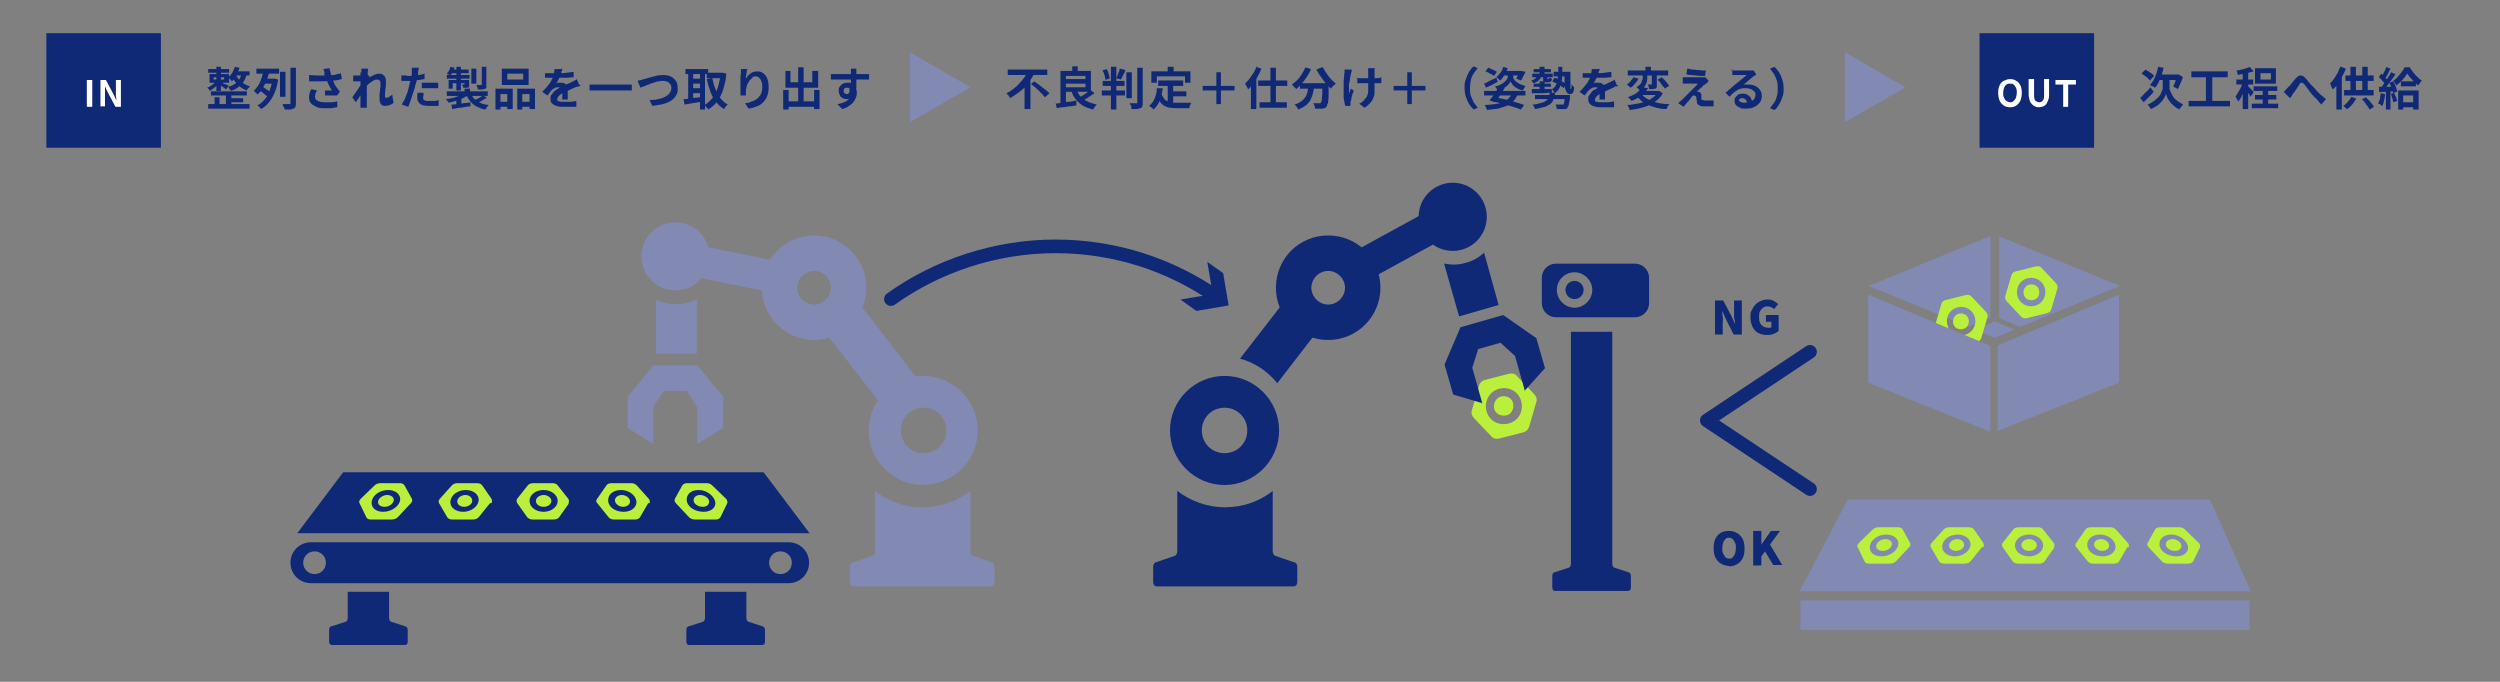 <?xml version="1.0" encoding="UTF-8"?>
<svg id="_レイヤー_3" data-name="レイヤー_3" xmlns="http://www.w3.org/2000/svg" version="1.1" viewBox="0 0 550 150">
  <rect x="0" y="0" width="550" height="150" fill="#808080" stroke="none"/>
  <!-- Generator: Adobe Illustrator 29.8.2, SVG Export Plug-In . SVG Version: 2.1.1 Build 3)  -->
  <defs>
    <style>
      .st0 {
        fill: #8289b2;
      }

      .st1 {
        fill: #baf03b;
      }

      .st2 {
        fill: #102977;
      }

      .st3 {
        fill: #fff;
      }

      .st4 {
        fill: none;
        stroke: #102977;
        stroke-linecap: round;
        stroke-linejoin: round;
        stroke-width: 3px;
      }
    </style>
  </defs>
  <g>
    <path class="st2" d="M226.2,15.8l1.3.5c-.4.7-.8,1.4-1.4,2.1-.5.7-1.1,1.3-1.8,1.8s-1.4,1-2.1,1.4c0-.1-.1-.2-.2-.4s-.2-.3-.3-.4c-.1-.1-.2-.2-.3-.3.5-.2,1-.5,1.5-.9s.9-.7,1.3-1.2c.4-.4.8-.9,1.1-1.3.3-.4.6-.9.8-1.3ZM221.7,15.3h8.7v1.2h-8.7v-1.2ZM225.4,18.2l1.3-1.3v7.1h-1.3v-5.8ZM226.6,18.7l.9-.8c.3.2.6.4.9.6.3.2.6.5.9.7.3.2.6.5.9.7s.5.5.7.6l-1,.9c-.2-.2-.4-.4-.6-.7-.3-.2-.5-.5-.8-.8-.3-.3-.6-.5-.9-.8-.3-.2-.6-.5-.9-.7Z"/>
    <path class="st2" d="M232.2,22.8c.4,0,.8-.1,1.3-.2.5,0,1-.2,1.6-.2.6,0,1.1-.2,1.7-.3v1.1c-.4,0-1,.2-1.5.2s-1,.2-1.5.2c-.5,0-.9.1-1.3.2l-.3-1.2ZM233.3,15.6h1.2v7.4h-1.2c0,0,0-7.4,0-7.4ZM233.9,15.6h6.1v4.6h-6.1v-1h4.9v-2.5h-4.9v-1.1ZM234,17.4h5.3v1h-5.3v-1ZM236.8,19.6c.3.9.8,1.7,1.6,2.2.7.6,1.7.9,2.9,1.2,0,0-.2.2-.3.3,0,.1-.2.3-.3.4,0,.1-.2.3-.2.4-.9-.2-1.6-.5-2.2-.8-.6-.4-1.1-.8-1.6-1.4s-.8-1.2-1-2l1.1-.3ZM235.9,14.6h1.2v1.5h-1.2v-1.5ZM239.9,19.8l.9.7c-.3.2-.6.4-.9.6s-.6.4-.9.6-.6.3-.9.5l-.8-.7c.3-.1.5-.3.9-.5s.6-.4.9-.6c.3-.2.5-.4.8-.6Z"/>
    <path class="st2" d="M242.4,19.9h5.1v1.1h-5.1v-1.1ZM242.5,15.5l1-.3c.1.2.2.4.3.7,0,.2.2.5.2.7,0,.2.1.4.2.6l-1,.4c0-.2,0-.4-.1-.6,0-.2-.1-.5-.2-.7,0-.2-.2-.5-.3-.7ZM242.6,17.8h4.8v1.1h-4.8v-1.1ZM244.4,14.7h1.2v9.4h-1.2v-9.4ZM246.4,15.1l1.2.3c-.1.4-.3.8-.5,1.1-.2.4-.3.7-.5,1l-1-.3c0-.2.2-.4.3-.7,0-.2.2-.5.3-.8s.1-.5.2-.7ZM247.8,15.9h1.2v5.7h-1.2v-5.7ZM250.2,14.9h1.2v7.7c0,.4,0,.6-.1.8,0,.2-.2.3-.4.4-.2,0-.5.2-.8.2-.3,0-.7,0-1.2,0,0-.1,0-.3,0-.4,0-.1,0-.3-.2-.5,0-.1-.1-.3-.2-.4.3,0,.6,0,.9,0,.3,0,.5,0,.6,0s.2,0,.2,0c0,0,0-.1,0-.2v-7.7Z"/>
    <path class="st2" d="M254.6,19.4h1.2c-.1,1.2-.4,2-.7,2.8-.3.8-.8,1.4-1.3,1.9,0,0-.2-.2-.3-.3-.1-.1-.2-.2-.4-.3-.1,0-.2-.2-.3-.2.5-.4.9-.9,1.2-1.6s.5-1.4.5-2.3ZM253.3,15.7h8.6v2.5h-1.2v-1.4h-6.2v1.4h-1.2v-2.5ZM255.5,20.6c.2.5.4.8.6,1.1s.5.5.9.6c.3.1.7.2,1.1.3.4,0,.8,0,1.2,0h1c.2,0,.5,0,.7,0,.2,0,.4,0,.6,0,.2,0,.4,0,.5,0,0,0-.1.2-.2.4,0,.1-.1.3-.2.4,0,.2,0,.3-.1.4h-2.5c-.6,0-1.1,0-1.6-.1-.5,0-.9-.2-1.3-.4-.4-.2-.7-.5-1-.9-.3-.4-.6-.9-.8-1.5l1-.3ZM254.8,17.7h5.5v1.2h-5.5v-1.2ZM256.9,14.7h1.3v1.8h-1.3v-1.8ZM256.9,18.4h1.2v4.8h-1.2v-4.8ZM257.6,20.1h3.4v1.1h-3.4v-1.1Z"/>
    <path class="st2" d="M271.6,19.9h-3v3h-1v-3h-3v-1h3v-3h1v3h3v1Z"/>
    <path class="st2" d="M276.3,14.7l1.2.4c-.2.6-.5,1.2-.8,1.7-.3.6-.7,1.1-1,1.6-.4.5-.8,1-1.1,1.3,0-.1-.1-.2-.2-.4,0-.2-.2-.3-.3-.5,0-.2-.2-.3-.2-.4.3-.3.7-.7,1-1.1.3-.4.6-.9.9-1.3.3-.5.5-1,.7-1.5ZM275.2,17.6l1.2-1.2h0v7.6h-1.2v-6.4ZM276.8,17.7h6.4v1.2h-6.4v-1.2ZM277.1,22.5h6v1.2h-6v-1.2ZM279.5,14.9h1.2v8.4h-1.2v-8.4Z"/>
    <path class="st2" d="M287.1,14.8l1.3.4c-.2.6-.5,1.1-.9,1.7-.3.5-.7,1-1.1,1.5-.4.5-.8.8-1.2,1.2,0,0-.2-.2-.3-.3-.1-.1-.3-.2-.4-.4s-.2-.2-.3-.3c.4-.3.8-.6,1.2-1,.4-.4.7-.8,1-1.3.3-.5.6-1,.8-1.5ZM287.8,18.7h1.3c0,.6-.1,1.1-.2,1.6-.1.5-.3,1-.5,1.5s-.6.9-1,1.3c-.5.4-1.1.7-1.8,1,0-.1-.1-.2-.2-.4,0-.1-.2-.3-.3-.4s-.2-.2-.3-.3c.7-.2,1.2-.5,1.6-.8.4-.3.7-.7.9-1,.2-.4.3-.8.4-1.2,0-.4.1-.9.2-1.3ZM286,18.3h5.4v1.2h-5.4v-1.2ZM291,18.3h1.3v.3c0,0,0,.2,0,.2,0,.8,0,1.4,0,1.9,0,.5,0,1-.1,1.4,0,.4,0,.6-.2.9,0,.2-.1.4-.2.5-.1.2-.3.3-.4.3-.1,0-.3.1-.5.1-.2,0-.4,0-.7,0-.3,0-.6,0-.9,0,0-.2,0-.4-.1-.6,0-.2-.2-.4-.3-.6.3,0,.5,0,.8,0,.2,0,.4,0,.5,0s.2,0,.2,0c0,0,.1,0,.2-.1,0,0,.1-.3.2-.6,0-.3,0-.7.1-1.3,0-.6,0-1.3,0-2.3v-.2ZM291,14.8c.2.3.4.6.6,1,.2.3.5.7.7,1,.3.3.5.6.8.9s.6.5.8.7c-.1,0-.2.2-.4.3-.1.1-.3.3-.4.4-.1.1-.2.3-.3.4-.3-.3-.6-.6-.9-.9-.3-.3-.6-.7-.8-1s-.5-.7-.8-1.1c-.2-.4-.5-.8-.7-1.2l1.2-.5Z"/>
    <path class="st2" d="M297.4,15.4c0,.1,0,.3-.1.4,0,.2,0,.3-.1.4,0,.3-.1.6-.2,1,0,.4-.1.8-.2,1.2s0,.8,0,1.2,0,.7,0,1.1c0-.2.1-.3.2-.6,0-.2.2-.4.2-.6l.6.4c0,.3-.2.6-.3.9,0,.3-.2.6-.2.9,0,.3-.1.5-.2.7,0,0,0,.2,0,.3s0,.2,0,.2,0,.1,0,.2c0,0,0,.2,0,.2h-1.1c0,0-.2-.4-.2-.7,0-.3-.2-.7-.2-1.2,0-.4,0-.8,0-1.3s0-1.1,0-1.6c0-.5,0-1,.1-1.4,0-.4,0-.8.1-1,0-.1,0-.3,0-.4,0-.2,0-.3,0-.4h1.5ZM298.4,17.2c.2,0,.3,0,.5,0s.3,0,.5,0c.2,0,.3,0,.5,0,.4,0,.9,0,1.4,0,.5,0,.9,0,1.4,0,.4,0,.8,0,1.2-.2v1.3c-.3,0-.7,0-1.1,0-.4,0-.9,0-1.3,0-.5,0-.9,0-1.4,0s-.3,0-.5,0c-.2,0-.4,0-.5,0s-.4,0-.5,0v-1.3ZM302.4,15.2c0,.1,0,.2,0,.3,0,.1,0,.2,0,.3,0,0,0,.2,0,.4,0,.2,0,.4,0,.6v.7c0,.2,0,.5,0,.7,0,.2,0,.4,0,.5,0,.6,0,1.1,0,1.6,0,.5-.1.9-.3,1.3-.1.4-.4.8-.7,1.1s-.7.7-1.2,1l-1.2-.9c.2,0,.4-.2.6-.3.2-.2.4-.3.5-.5.2-.2.3-.4.5-.6s.2-.5.3-.7.1-.6.1-.9c0-.3,0-.7,0-1.1v-.7c0-.3,0-.6,0-.9,0-.3,0-.6,0-.8,0-.2,0-.4,0-.6,0-.1,0-.3,0-.4,0-.1,0-.2,0-.3h1.5Z"/>
    <path class="st2" d="M313.6,19.9h-3v3h-1v-3h-3v-1h3v-3h1v3h3v1Z"/>
    <path class="st2" d="M322.2,19.4c0-.7,0-1.4.3-2,.2-.6.4-1.1.7-1.6.3-.5.6-.9,1-1.2l.9.4c-.3.4-.6.7-.9,1.2-.3.4-.5.9-.6,1.4s-.2,1.1-.2,1.8,0,1.2.2,1.7c.2.5.4,1,.6,1.4.3.4.6.8.9,1.2l-.9.4c-.4-.4-.7-.8-1-1.2-.3-.5-.5-1-.7-1.6s-.3-1.2-.3-2Z"/>
    <path class="st2" d="M326.4,18.4c.4-.1.8-.3,1.3-.6.5-.2,1-.5,1.5-.7l.3.9c-.4.2-.9.5-1.3.7-.5.2-.9.4-1.3.6l-.4-1ZM326.5,20h9.1v1h-9.1v-1ZM332.7,20.5l1.2.3c-.3.6-.6,1.1-1,1.5-.4.4-.9.7-1.4,1-.6.2-1.2.4-1.9.6-.7.1-1.6.2-2.5.3,0-.2-.1-.4-.2-.6,0-.2-.2-.4-.3-.5,1.1,0,2.1-.2,2.9-.3s1.5-.4,2-.8c.5-.4.9-.9,1.2-1.5ZM326.8,15.7l.6-.8c.2,0,.4.2.7.3.2.1.5.2.7.3.2.1.4.2.5.3l-.6.9c-.1-.1-.3-.2-.5-.3-.2-.1-.4-.2-.7-.4-.2-.1-.5-.2-.7-.3ZM329.8,19.1l1.2.3c-.2.3-.4.7-.7,1.1-.2.4-.5.7-.7,1.1-.2.3-.5.7-.7.9l-1.2-.4c.2-.3.4-.6.7-.9.2-.4.5-.7.7-1.1s.5-.7.6-1ZM328.4,22.3l.6-.9c.8.2,1.5.3,2.3.5.8.2,1.5.4,2.2.6s1.3.4,1.8.6l-.7,1c-.5-.2-1-.4-1.7-.6-.7-.2-1.4-.4-2.1-.6s-1.5-.4-2.3-.6ZM332.3,16h.6v.7c0,0,0,.2,0,.3,0,.1.1.3.2.5.1.2.3.3.5.5s.5.3.8.5c.3.1.7.3,1.2.4,0,.1-.2.3-.3.5s-.2.4-.3.5c-.4-.1-.8-.2-1.1-.4s-.6-.3-.8-.5c-.2-.2-.4-.4-.5-.6s-.2-.4-.3-.5c0,.2-.2.3-.3.5s-.3.4-.6.6c-.2.2-.5.4-.8.5-.3.2-.7.3-1.1.4,0,0,0-.2-.2-.3,0-.1-.1-.2-.2-.3,0-.1-.2-.2-.2-.3.5-.1.9-.2,1.2-.4.3-.1.6-.3.8-.5.2-.2.4-.3.5-.5s.2-.3.3-.5c0-.1,0-.3,0-.4v-.7h.6ZM330.6,14.7l1.1.3c-.2.5-.4,1-.7,1.5-.3.5-.6.9-.9,1.2,0,0-.2-.1-.3-.2s-.2-.2-.3-.3c-.1,0-.2-.2-.3-.2.3-.3.6-.6.9-1s.5-.8.6-1.3ZM330.8,15.6h3.9v1h-4.4l.5-1ZM334.3,15.6h.4c0,0,.9.2.9.2-.1.3-.3.7-.5,1-.2.4-.3.7-.5.9l-1-.4c.1-.2.2-.5.4-.8.1-.3.2-.6.3-.9h0Z"/>
    <path class="st2" d="M338.2,16.8h.8c0,.4-.3.7-.6,1-.3.2-.6.4-1.1.5,0,0-.1-.2-.2-.3,0-.1-.2-.3-.3-.3.3,0,.6-.2.8-.3s.4-.3.4-.5ZM337,19.6c.4,0,.8,0,1.3,0s1,0,1.5,0c.5,0,1.1,0,1.6,0v.8c-.5,0-1,0-1.6.1-.5,0-1,0-1.5,0s-.9,0-1.3,0v-.8ZM337.1,16.2h4.5v.8h-4.5v-.8ZM340.9,20.4h1.2c0,.4-.1.8-.2,1.1s-.2.6-.4.9c-.2.3-.4.5-.8.7-.3.2-.7.4-1.2.5s-1.1.3-1.8.4c0-.1-.1-.3-.2-.5s-.2-.3-.3-.5c.6,0,1.2-.2,1.6-.3.4-.1.8-.2,1.1-.4.3-.2.5-.3.6-.5.2-.2.3-.4.3-.7,0-.3.1-.5.2-.8ZM337.4,15.2h3.8v.7h-3.8v-.7ZM337.4,18.4h3.8v.7h-3.8v-.7ZM337.7,20.9h6.7v.9h-6.7v-.9ZM338.7,14.7h1.1v2.1h-1.1v-2.1ZM338.7,17.9h1.1v2.1h-1.1c0,0,0-2.1,0-2.1ZM339.5,16.6h.9v.6c0,.1,0,.2,0,.2,0,0,0,0,0,0h.2c0,0,.1,0,.1,0,0,0,0-.1,0-.3,0,0,.2.1.3.1.1,0,.3,0,.4.1,0,.3,0,.5-.2.6-.1.1-.3.2-.5.2h-.5c-.2,0-.4,0-.5,0s-.2-.1-.2-.3c0-.1,0-.3,0-.5v-.6ZM342.7,14.7h1c0,.7,0,1.3,0,1.9,0,.6-.1,1.1-.2,1.6-.1.5-.3.9-.5,1.3-.2.4-.6.7-.9,1,0-.1-.2-.2-.3-.4-.1-.2-.2-.3-.4-.4.3-.2.6-.5.8-.8.2-.3.3-.7.4-1.1s.1-.9.2-1.4,0-1.1,0-1.7ZM341.5,17.9l.5-.8c.3.1.6.2.9.4.3.2.6.3.9.5.3.2.5.3.7.5l-.5.9c-.2-.2-.4-.3-.6-.5-.3-.2-.5-.4-.9-.5-.3-.2-.6-.3-.9-.4ZM341.8,15.8h3v1h-3v-1ZM344.2,20.9h1.2c0,.1,0,.2,0,.3,0,0,0,.1,0,.2,0,.5-.1.8-.2,1.2,0,.3-.1.6-.2.8s-.2.3-.2.4c-.1.1-.3.2-.4.2-.1,0-.3,0-.5,0-.2,0-.4,0-.6,0s-.5,0-.8,0c0-.2,0-.3-.1-.5,0-.2-.1-.4-.2-.5.3,0,.5,0,.8,0s.4,0,.5,0,.2,0,.2,0c0,0,.1,0,.2,0,0,0,.1-.1.2-.3,0-.1,0-.3.1-.6,0-.3,0-.6.1-1h0ZM344.4,15.8h1.1c0,.5,0,1,0,1.5s0,.9,0,1.2c0,.3,0,.6,0,.8,0,.2,0,.3.1.3s0-.1.1-.3,0-.5,0-.8c0,.1.2.2.3.4.1.1.2.2.3.3,0,.5-.1.9-.2,1.1-.1.2-.3.4-.7.4s-.5-.1-.7-.4c-.2-.2-.3-.6-.4-1s-.1-1-.1-1.5c0-.6,0-1.2,0-1.9Z"/>
    <path class="st2" d="M351.9,15.1c0,.2,0,.4-.2.7,0,.3-.2.6-.3,1-.1.2-.2.5-.4.8-.1.3-.3.5-.4.7,0,0,.2,0,.3-.1.1,0,.3,0,.4,0,.1,0,.3,0,.4,0,.4,0,.8.1,1,.4.3.2.4.6.4,1.1s0,.3,0,.5c0,.2,0,.4,0,.6s0,.4,0,.6c0,.2,0,.4,0,.5h-1.2c0-.1,0-.2,0-.4,0-.2,0-.3,0-.5,0-.2,0-.3,0-.5,0-.2,0-.3,0-.4,0-.3,0-.5-.3-.7s-.4-.2-.6-.2-.6,0-.8.2c-.3.1-.5.3-.7.5-.1.1-.3.3-.4.5-.2.2-.3.4-.5.6l-1.1-.8c.4-.4.8-.8,1.1-1.2.3-.4.6-.7.8-1.1.2-.4.4-.7.5-1.1,0-.3.2-.5.2-.8s.1-.6.1-.8h1.3ZM348.2,16.1c.3,0,.5,0,.9,0,.3,0,.6,0,.9,0,.4,0,.9,0,1.4,0,.5,0,1.1,0,1.6-.1s1.1-.1,1.5-.2v1.2c-.4,0-.7,0-1.2.1-.4,0-.8,0-1.2,0s-.8,0-1.2,0-.7,0-1,0-.3,0-.5,0c-.2,0-.4,0-.6,0-.2,0-.4,0-.6,0v-1.2ZM356.1,18.9c-.1,0-.2,0-.4.1h-.4c-.1.2-.3.2-.4.3-.3.1-.7.3-1.1.5s-.9.4-1.4.6c-.3.2-.6.3-.8.5-.2.2-.4.3-.5.5-.1.2-.2.3-.2.5s0,.3,0,.3.2.2.3.2c.1,0,.3,0,.5.1.2,0,.4,0,.6,0,.4,0,.9,0,1.4,0,.5,0,1-.1,1.4-.2v1.3c-.3,0-.5,0-.9,0-.3,0-.7,0-1,0-.3,0-.7,0-1,0-.5,0-1,0-1.4-.2-.4,0-.7-.3-1-.5-.2-.2-.4-.6-.4-1s0-.7.2-.9c.2-.3.4-.5.6-.8s.5-.4.9-.6c.3-.2.6-.4.9-.5.3-.2.6-.3.8-.4.2-.1.5-.2.7-.3s.4-.2.6-.3c.2,0,.4-.2.6-.3.2,0,.4-.2.5-.3l.5,1.2Z"/>
    <path class="st2" d="M364.5,20h.5s.8.5.8.5c-.3.6-.7,1.1-1.2,1.5-.5.4-1.1.8-1.7,1.1s-1.3.5-2.1.7c-.7.2-1.5.3-2.3.4,0,0,0-.2-.1-.4,0-.1-.1-.3-.2-.4,0-.1-.2-.2-.2-.3.8,0,1.5-.2,2.2-.3.7-.1,1.3-.3,1.9-.5.6-.2,1.1-.5,1.5-.8.4-.3.8-.7,1-1.2v-.2ZM359.4,17l1.1.3c-.2.4-.5.8-.8,1.1-.3.4-.6.7-1,.9-.1-.1-.2-.2-.4-.4s-.3-.2-.4-.3c.2-.1.4-.3.6-.5s.4-.4.5-.6c.2-.2.3-.4.4-.6ZM358.1,15.5h8.9v1.1h-8.9v-1.1ZM361.3,19.2l1.3.2c-.4.6-.9,1.1-1.5,1.6-.6.5-1.3.9-2.2,1.2,0,0-.1-.2-.2-.3,0-.1-.2-.2-.3-.3s-.2-.2-.3-.2c.8-.3,1.5-.6,2-1,.5-.4.9-.8,1.2-1.2ZM361.3,15.8h1.1v.8c0,.3,0,.5,0,.8,0,.3-.1.6-.2.9-.1.3-.3.6-.5.9-.2.3-.5.5-.9.8,0,0-.1-.2-.2-.3-.1-.1-.2-.2-.3-.3s-.2-.2-.3-.2c.3-.2.6-.4.8-.6s.3-.4.4-.7c0-.2.2-.4.2-.7,0-.2,0-.4,0-.6v-.8ZM361.1,20.6c.3.5.8.9,1.4,1.2s1.3.6,2.1.8,1.7.3,2.7.3c0,0-.2.2-.3.3,0,.1-.2.3-.2.4,0,.1-.1.3-.2.4-1.1,0-2-.2-2.9-.5-.8-.2-1.6-.6-2.2-1-.6-.4-1.1-1-1.6-1.6l1.1-.3ZM361.3,20h3.5v.9h-4.4l.8-.9ZM362,14.7h1.2v1.3h-1.2v-1.3ZM363.3,16h1.2v2.5c0,.3,0,.5,0,.6,0,.2-.2.3-.3.4-.2,0-.4.1-.6.1-.2,0-.5,0-.8,0,0-.2,0-.3-.1-.5,0-.2-.1-.4-.2-.5.2,0,.3,0,.5,0h.3c0,0,0,0,.1,0,0,0,0,0,0,0v-2.4ZM364.7,17.5l.9-.5c.2.2.4.4.6.6.2.2.4.5.6.7.2.2.3.4.4.6l-1,.6c0-.2-.2-.4-.4-.6-.2-.2-.4-.5-.5-.7-.2-.2-.4-.5-.6-.6Z"/>
    <path class="st2" d="M375.6,18.2c-.1,0-.3.2-.4.3s-.2.2-.3.2c-.1,0-.3.2-.4.4-.2.1-.3.3-.5.4-.2.2-.3.3-.4.4-.1.1-.2.2-.3.3,0,0,0,0,.2,0,0,0,.1,0,.2,0,.1,0,.3.1.4.2,0,.1.2.3.2.4,0,0,0,.2,0,.3,0,.1,0,.2,0,.3s0,.2,0,.3c0,.2.1.3.2.3s.3.1.5.1.5,0,.7,0,.5,0,.7,0c.2,0,.4,0,.6,0v1.3c-.2,0-.4,0-.6,0-.2,0-.5,0-.8,0-.3,0-.5,0-.6,0-.5,0-.8,0-1.1-.2-.3-.1-.5-.3-.6-.7,0,0,0-.2,0-.3,0-.1,0-.3-.1-.4,0-.1,0-.2,0-.3,0-.2-.1-.3-.2-.4-.1,0-.2-.1-.3-.1s-.2,0-.3.1c-.1,0-.2.2-.3.3,0,0-.1.2-.2.3s-.2.2-.3.4c-.1.1-.2.3-.4.4-.1.2-.3.3-.4.5-.1.2-.3.3-.4.5l-1.2-.8c0,0,.2-.2.3-.3s.2-.2.4-.3c0,0,.2-.2.4-.4.2-.2.3-.3.6-.6.2-.2.4-.4.7-.7.2-.2.5-.5.7-.7s.5-.5.7-.7c.2-.2.4-.4.5-.6-.1,0-.3,0-.5,0-.2,0-.4,0-.5,0s-.4,0-.5,0-.3,0-.5,0c-.2,0-.3,0-.4,0-.2,0-.3,0-.5,0-.1,0-.3,0-.4,0v-1.4s.1,0,.3,0c.2,0,.3,0,.5,0,0,0,.2,0,.5,0,.2,0,.5,0,.8,0,.3,0,.6,0,.9,0,.3,0,.6,0,.8,0s.5,0,.6,0c0,0,.2,0,.3,0,.1,0,.2,0,.3,0l.7.8ZM371.2,15.1c.3,0,.6.1,1,.2.4,0,.7,0,1.1.1.4,0,.8,0,1.1.1.4,0,.7,0,.9,0l-.2,1.2c-.3,0-.6,0-.9,0-.3,0-.7,0-1.1-.1s-.7,0-1.1-.1c-.4,0-.7,0-1-.2l.2-1.2Z"/>
    <path class="st2" d="M380.8,15.5c.1,0,.3,0,.5,0s.3,0,.5,0,.3,0,.5,0c.2,0,.5,0,.7,0,.3,0,.5,0,.8,0,.3,0,.5,0,.7,0,.2,0,.4,0,.5,0,.2,0,.4,0,.5,0,.1,0,.2,0,.3,0l.6.9c-.1,0-.2.1-.3.2s-.2.2-.3.2c-.1,0-.3.2-.5.4-.2.1-.4.3-.6.5-.2.2-.4.3-.6.5-.2.2-.4.3-.5.4.2,0,.3,0,.5,0s.3,0,.5,0c.6,0,1.1.1,1.5.3.5.2.8.5,1.1.9.3.4.4.8.4,1.3s-.1,1-.4,1.4c-.3.4-.7.8-1.2,1-.5.3-1.2.4-2,.4s-.9,0-1.2-.2-.7-.3-.9-.6c-.2-.2-.3-.5-.3-.9s0-.5.2-.8c.2-.2.4-.4.6-.6.3-.1.6-.2.9-.2s.8,0,1.2.3c.3.2.6.4.7.7s.3.6.3,1l-1.2.2c0-.4,0-.7-.3-.9-.2-.2-.4-.3-.7-.3s-.3,0-.5.1-.2.2-.2.3c0,.2,0,.3.3.4.2.1.4.2.7.2.6,0,1,0,1.4-.2s.7-.3.9-.6c.2-.3.3-.6.3-.9s0-.6-.3-.8-.4-.4-.7-.5-.7-.2-1.1-.2-.7,0-1.1.1-.6.2-.9.4c-.3.2-.6.4-.8.6-.3.2-.5.5-.8.8l-.9-.9c.2-.1.4-.3.6-.5.2-.2.5-.4.7-.6.2-.2.5-.4.7-.6s.4-.3.5-.4c.1-.1.3-.2.5-.4s.4-.3.6-.5c.2-.2.4-.3.6-.5.2-.1.3-.3.5-.4-.1,0-.2,0-.4,0-.2,0-.3,0-.5,0-.2,0-.4,0-.6,0-.2,0-.4,0-.5,0-.2,0-.3,0-.4,0-.1,0-.3,0-.4,0-.1,0-.3,0-.4,0v-1.3Z"/>
    <path class="st2" d="M392.4,19.4c0,.7,0,1.4-.3,2-.2.6-.4,1.1-.7,1.6-.3.5-.6.9-1,1.2l-1-.4c.3-.4.6-.8.9-1.2.3-.4.5-.9.6-1.4.2-.5.2-1.1.2-1.7s0-1.2-.2-1.8-.4-1-.6-1.4c-.3-.4-.6-.8-.9-1.2l1-.4c.4.4.7.8,1,1.2.3.5.5,1,.7,1.6.2.6.3,1.2.3,2Z"/>
  </g>
  <rect class="st2" x="10.2" y="7.3" width="25.2" height="25.2"/>
  <g>
    <path class="st3" d="M19.1,23.5v-5.9h1.2v5.9h-1.2Z"/>
    <path class="st3" d="M22.1,23.5v-5.9h1.2l1.7,3.2.6,1.3h0c0-.3,0-.6-.1-1,0-.4,0-.7,0-1.1v-2.4h1.1v5.9h-1.2l-1.7-3.2-.6-1.3h0c0,.3,0,.7,0,1,0,.4,0,.7,0,1v2.4h-1.1Z"/>
  </g>
  <g>
    <path class="st2" d="M470.8,21.6c.2-.2.4-.4.7-.7.2-.3.5-.5.8-.8.3-.3.6-.6.8-.9l.7,1c-.3.4-.7.8-1.1,1.2-.4.4-.8.8-1.1,1.1l-.8-1ZM471.1,16.2l.9-.9c.2.1.4.3.7.4.2.2.4.3.7.5.2.2.4.3.5.5l-.9,1c-.1-.1-.3-.3-.5-.5s-.4-.4-.6-.5-.4-.3-.7-.5ZM476.7,17.5h.6v1.1c0,.2,0,.5,0,.8,0,.3.1.6.3.9.1.3.3.6.5,1,.2.3.5.6.9.9s.8.5,1.3.8c0,0-.2.2-.3.3,0,.1-.2.3-.3.4s-.2.2-.2.4c-.4-.2-.7-.4-1-.6-.3-.2-.5-.5-.8-.7-.2-.3-.4-.5-.6-.8s-.3-.5-.4-.8c0-.2-.2-.5-.2-.6,0,.2-.1.4-.2.6-.1.2-.3.5-.4.7-.2.3-.4.5-.7.8-.3.3-.5.5-.9.7-.3.2-.7.4-1.1.6,0,0-.1-.2-.2-.3,0-.1-.2-.3-.3-.4,0-.1-.2-.2-.2-.3.5-.2,1-.5,1.4-.8.4-.3.7-.6,1-.9.3-.3.5-.7.6-1,.1-.3.3-.6.3-.9,0-.3,0-.6,0-.8v-1.1h.6ZM474.8,14.7l1.2.2c-.1.6-.3,1.2-.5,1.7-.2.6-.4,1.1-.6,1.5s-.5.9-.8,1.2c0,0-.2-.1-.3-.2-.1,0-.3-.2-.4-.2-.1,0-.3-.1-.4-.2.3-.3.5-.7.8-1.1.2-.4.4-.9.6-1.4.2-.5.3-1,.4-1.6ZM475.2,16.4h4.1v1.2h-4.7l.6-1.2ZM478.9,16.4h.4c0,0,.9.5.9.5,0,.3-.2.7-.3,1-.1.3-.3.6-.4.9-.1.3-.3.6-.4.8,0,0-.2-.1-.3-.2s-.2-.1-.4-.2c-.1,0-.2-.1-.3-.1.1-.2.2-.5.3-.7.1-.3.2-.6.3-.9,0-.3.2-.6.2-.8v-.3Z"/>
    <path class="st2" d="M481.5,22.2h9.1v1.2h-9.1v-1.2ZM482.1,15.7h8v1.3h-8v-1.3ZM485.3,16.4h1.4v6.2h-1.4v-6.2Z"/>
    <path class="st2" d="M493.5,17.9l.7.3c0,.4-.2.7-.3,1.1-.1.4-.3.8-.4,1.1s-.3.7-.5,1.1c-.2.3-.4.6-.6.9,0-.2-.1-.4-.3-.6-.1-.2-.2-.4-.3-.6.2-.2.3-.4.5-.7.2-.3.3-.6.5-.9.2-.3.3-.6.4-.9.1-.3.2-.6.3-.9ZM495,14.8l.8.9c-.3.1-.7.2-1.1.3-.4.1-.8.2-1.2.3-.4,0-.8.1-1.2.2,0-.1,0-.3-.1-.5,0-.2-.1-.3-.2-.5.4,0,.7-.1,1.1-.2.4,0,.7-.2,1.1-.3.3-.1.6-.2.9-.3ZM492,17.5h3.7v1.1h-3.7v-1.1ZM493.4,15.6h1.2v8.4h-1.2v-8.4ZM494.5,18.9c0,0,.2.1.3.3.1.1.3.3.4.4.1.1.3.3.4.4.1.1.2.2.2.3l-.7,1c0-.1-.1-.3-.2-.4,0-.2-.2-.3-.3-.5-.1-.2-.2-.3-.3-.5-.1-.2-.2-.3-.3-.4l.5-.5ZM495.4,22.8h5.8v1h-5.8v-1ZM495.8,19h5.2v1h-5.2v-1ZM496.1,20.9h4.7v1h-4.7v-1ZM496.1,15h4.6v3.4h-4.6v-3.4ZM497.3,16.1v1.4h2.3v-1.4h-2.3ZM497.8,19.5h1.2v4h-1.2v-4Z"/>
    <path class="st2" d="M502.4,20.2c.2-.1.3-.2.4-.4.1-.1.3-.3.4-.4.1-.1.2-.3.4-.4s.3-.4.5-.6c.2-.2.3-.4.5-.6s.3-.4.5-.6c.4-.4.7-.6,1-.6.3,0,.7.1,1,.5.2.2.5.5.7.8.2.3.5.6.7.8s.5.5.7.7c.2.2.3.4.5.6.2.2.4.4.6.6.2.2.4.4.7.6.2.2.5.4.7.6l-1,1.2c-.2-.2-.5-.5-.7-.8s-.5-.6-.8-.8c-.2-.3-.5-.5-.7-.8-.2-.2-.4-.5-.6-.8-.2-.3-.4-.5-.6-.8s-.4-.5-.5-.6c-.1-.1-.2-.2-.3-.2,0,0-.2,0-.3,0,0,0-.2.1-.3.3,0,.1-.2.3-.3.5-.1.2-.3.4-.4.6-.1.2-.3.4-.4.6-.1.2-.3.3-.4.5-.1.2-.2.3-.3.5-.1.2-.2.3-.3.4l-1.2-1.2Z"/>
    <path class="st2" d="M515,14.7l1.1.4c-.2.6-.5,1.1-.8,1.7-.3.6-.6,1.1-1,1.6-.3.5-.7,1-1.1,1.3,0-.1,0-.2-.2-.4,0-.2-.2-.3-.2-.5s-.2-.3-.2-.4c.3-.3.6-.7.9-1.1.3-.4.5-.8.8-1.3.2-.5.4-.9.6-1.4ZM514,17.5l1.2-1.2h0v7.8h-1.2v-6.6ZM517.3,21.3l1.1.4c-.2.3-.4.6-.6.9-.2.3-.5.6-.7.8-.2.2-.5.5-.7.6,0,0-.2-.1-.3-.2-.1,0-.2-.2-.3-.3-.1,0-.2-.2-.3-.2.4-.2.7-.5,1-.9.3-.3.6-.7.8-1.1ZM515.7,19.8h6.5v1.2h-6.5v-1.2ZM516,16.6h6.2v1.2h-6.2v-1.2ZM517.1,14.7h1.2v5.6h-1.2v-5.6ZM519.5,21.9l1-.5c.2.2.4.4.7.7.2.2.4.5.6.7s.3.5.5.7l-1,.6c-.1-.2-.2-.4-.4-.7-.2-.2-.4-.5-.6-.8-.2-.3-.4-.5-.6-.7ZM519.7,14.7h1.2v5.7h-1.2v-5.7Z"/>
    <path class="st2" d="M523.7,20.5l1,.2c0,.5-.1,1-.2,1.4-.1.5-.2.9-.4,1.2,0,0-.2,0-.3-.2s-.2-.1-.3-.2c-.1,0-.2,0-.3-.1.1-.3.3-.7.4-1.1,0-.4.1-.8.2-1.3ZM523.3,19.1c.5,0,1,0,1.6,0,.6,0,1.3,0,2,0v1c-.6,0-1.2,0-1.9.1-.6,0-1.2,0-1.6.1v-1ZM523.3,17l.6-.8c.2.2.4.3.5.5s.4.4.5.5.3.3.4.5l-.6.9c0-.2-.2-.3-.3-.5-.2-.2-.3-.4-.5-.6-.2-.2-.4-.4-.5-.5ZM526,15.9l1,.4c-.2.4-.5.8-.8,1.2-.3.4-.6.8-.9,1.2-.3.4-.6.7-.8,1l-.7-.4c.2-.2.4-.5.6-.8s.4-.6.6-.9c.2-.3.4-.6.6-.9.2-.3.3-.6.5-.9ZM524.9,14.7l1,.4c-.1.3-.3.5-.4.8s-.3.5-.4.8c-.1.2-.3.5-.4.6l-.8-.3c.1-.2.2-.4.4-.7.1-.3.2-.5.4-.8.1-.3.2-.5.3-.8ZM524.9,19.6h1v4.5h-1v-4.5ZM525.7,18.2l.8-.3c.1.2.3.5.4.7.1.3.2.5.3.8,0,.2.2.5.2.7l-.9.4c0-.2,0-.4-.2-.7s-.2-.5-.3-.8-.2-.5-.3-.7ZM525.9,20.7l.8-.3c.1.3.2.6.4.9.1.3.2.6.3.9l-.9.3c0-.3-.1-.6-.2-.9-.1-.4-.2-.7-.3-1ZM529.7,16c-.2.3-.4.6-.6.9-.3.3-.5.7-.9,1-.3.3-.6.6-1,.9,0-.2-.2-.3-.3-.5-.1-.2-.3-.4-.4-.5.3-.2.7-.5,1-.9.3-.3.6-.7.9-1.1s.5-.7.6-1h1.1c.2.3.5.7.8,1.1.3.4.6.7.9,1s.6.6,1,.8c-.1.2-.2.3-.4.5-.1.2-.2.4-.4.6-.3-.2-.6-.5-.9-.8-.3-.3-.6-.7-.9-1-.3-.3-.5-.7-.7-.9ZM527.6,19.9h4.5v4.2h-1.2v-3.1h-2.2v3.1h-1.1v-4.2ZM528.2,17.9h3.3v1.1h-3.3v-1.1ZM528.3,22.5h3.3v1.1h-3.3v-1.1Z"/>
  </g>
  <rect class="st2" x="435.5" y="7.3" width="25.2" height="25.2"/>
  <g>
    <path class="st2" d="M47.5,18l.7.3c-.2.2-.3.4-.6.6-.2.2-.4.4-.7.6s-.5.3-.7.5c0-.1-.2-.2-.3-.4-.1-.1-.3-.3-.4-.3.2,0,.5-.2.7-.3.2-.1.5-.3.7-.5.2-.2.4-.3.5-.5ZM45.8,22.9h9.1v1h-9.1v-1ZM45.8,15.2h4.6v.8h-4.6v-.8ZM46.1,16.3h4.3v1.9h-4.3v-1.9ZM46.4,20.1h7.9v.9h-7.9v-.9ZM47,17v.5h2.3v-.5h-2.3ZM47.2,21.4h1.1v2.1h-1.1v-2.1ZM47.6,14.7h1v5.3h-1v-5.3ZM48.7,18.1c0,0,.2,0,.3.2.1,0,.3.2.5.2s.3.2.5.2c.1,0,.2.1.3.2l-.6.8c0,0-.2-.2-.3-.3-.1-.1-.3-.2-.4-.3-.2-.1-.3-.2-.5-.3-.1,0-.3-.2-.4-.2l.6-.5ZM49.7,20.5h1.2v2.9h-1.2v-2.9ZM51.6,14.7l1.1.2c-.2.6-.4,1.1-.7,1.7-.3.5-.6,1-1,1.3,0,0-.1-.2-.2-.3s-.2-.2-.3-.3c0-.1-.2-.2-.3-.2.3-.3.6-.6.9-1.1.2-.4.4-.9.6-1.3ZM53.2,16.1h1.1c-.2,1.1-.6,1.9-1.2,2.5-.6.6-1.3,1.1-2.3,1.4,0,0,0-.2-.2-.3s-.2-.2-.2-.3-.2-.2-.2-.3c.9-.2,1.5-.6,2-1.1.5-.5.8-1.1,1-2ZM50.4,21.6h3.1v.9h-3.1v-.9ZM51.8,16.2c.1.4.4.8.6,1.1.3.4.6.7,1.1,1,.4.3.9.5,1.5.7-.1.1-.2.3-.4.4s-.2.4-.3.5c-.6-.2-1.1-.5-1.6-.9-.4-.4-.8-.8-1.1-1.2-.3-.4-.5-.9-.7-1.3l.8-.4ZM51.6,15.7h3.3v.9h-3.7l.5-.9Z"/>
    <path class="st2" d="M58,15.7l1.2.2c-.1.6-.3,1.2-.6,1.8-.2.6-.5,1.2-.8,1.7s-.7,1-1.1,1.4c0,0-.2-.2-.3-.3-.1,0-.2-.2-.3-.3-.1,0-.2-.2-.3-.2.4-.3.7-.8,1-1.2s.5-1,.7-1.5c.2-.5.3-1,.4-1.5ZM56.4,15.1h5v1.1h-5v-1.1ZM60,17.3h.4s.8.2.8.2c-.2,1.1-.4,2.1-.8,2.9-.3.8-.8,1.6-1.3,2.2-.5.6-1.1,1.1-1.7,1.4,0,0-.1-.2-.2-.3-.1-.1-.2-.2-.3-.3s-.2-.2-.3-.2c.6-.3,1.1-.7,1.6-1.3.5-.5.8-1.1,1.1-1.9s.5-1.6.7-2.5v-.2ZM57.2,20l.6-.9c.2.1.4.2.6.4.2.1.4.3.6.4.2.1.4.3.5.4l-.6,1c-.1-.1-.3-.3-.5-.4-.2-.2-.4-.3-.6-.5-.2-.2-.4-.3-.6-.4ZM57.8,17.3h2.6v1.1h-2.6v-1.1ZM61.6,15.8h1.2v5.5h-1.2v-5.5ZM63.9,14.9h1.2v7.8c0,.3,0,.6-.1.8s-.2.3-.4.4c-.2,0-.5.2-.8.2-.3,0-.7,0-1.2,0,0-.2,0-.4-.2-.6s-.2-.4-.2-.6c.3,0,.6,0,.9,0s.5,0,.6,0c0,0,.2,0,.2,0,0,0,0,0,0-.2v-7.8Z"/>
    <path class="st2" d="M67.8,16.5c.6,0,1.2.1,1.8.1.5,0,1.1,0,1.5,0,.5,0,.9,0,1.3,0,.3,0,.6,0,.9-.1.3,0,.6-.1.9-.2.3,0,.6-.1.8-.2l.2,1.3c-.2,0-.5.1-.7.2-.3,0-.5.1-.8.1-.3,0-.5,0-.8.1-.7,0-1.4.1-2.2.1s-1.7,0-2.7,0v-1.3ZM69.8,19.9c-.2.2-.3.5-.4.7,0,.2-.1.4-.1.7,0,.4.2.7.6.9.4.2.9.3,1.6.3s1,0,1.5,0c.4,0,.8-.1,1.2-.2v1.3c-.4,0-.7.1-1.2.2-.5,0-1,0-1.6,0-.7,0-1.3,0-1.8-.3s-.9-.4-1.2-.8c-.3-.3-.4-.7-.4-1.2s0-.6.1-.9c0-.3.2-.6.4-1l1.2.3ZM71.4,16.1c0-.1,0-.3-.1-.4,0-.2-.1-.3-.2-.5l1.4-.2c0,.3.1.5.2.8,0,.3.1.5.2.8,0,.2.2.5.2.7.2.4.3.8.5,1.2s.4.7.6.9c0,.1.2.2.3.4,0,.1.2.2.3.3l-.6.9c-.1,0-.3,0-.5,0s-.4,0-.7,0-.5,0-.8,0-.5,0-.7,0v-1.1c.3,0,.4,0,.6,0s.4,0,.5,0c.2,0,.3,0,.4,0-.1-.2-.2-.4-.4-.7-.1-.2-.3-.5-.4-.8-.1-.3-.2-.5-.4-.8-.1-.3-.2-.5-.3-.8s-.1-.4-.2-.6Z"/>
    <path class="st2" d="M79.7,17.9c-.1,0-.2,0-.4,0-.2,0-.3,0-.5,0s-.4,0-.6,0-.4,0-.5,0v-1.3s.2,0,.3,0,.3,0,.5,0c.2,0,.4,0,.6,0,.2,0,.4,0,.7,0s.4,0,.6-.1c.2,0,.4,0,.5-.1l.4.5c0,0-.1.2-.2.3s-.2.2-.2.4-.1.2-.2.3l-.6,1.9c-.1.2-.2.3-.4.6s-.3.5-.5.7c-.2.3-.3.5-.5.8-.2.2-.3.5-.4.6l-.8-1.1c.1-.2.3-.3.4-.6.2-.2.3-.4.5-.7.2-.2.4-.5.5-.7s.3-.5.5-.7.3-.4.4-.5v-.3s0-.2,0-.2ZM79.5,16v-.4c0-.1,0-.3,0-.5h1.5c0,.2,0,.4-.1.7,0,.3,0,.6-.1,1,0,.4,0,.8-.1,1.2,0,.4,0,.8,0,1.2s0,.8,0,1.1,0,.6,0,.8c0,.3,0,.6,0,.9,0,.3,0,.6,0,.9,0,0,0,.2,0,.4,0,.2,0,.3,0,.4h-1.4c0-.1,0-.3,0-.4s0-.3,0-.3c0-.3,0-.6,0-.9,0-.3,0-.6,0-.9s0-.7,0-1.1c0-.2,0-.3,0-.6,0-.2,0-.5,0-.8,0-.3,0-.6,0-.9,0-.3,0-.6,0-.8s0-.5,0-.7c0-.2,0-.3,0-.4ZM86.6,22.6c-.2.2-.5.4-.8.5-.3.1-.7.2-1.1.2s-.7-.1-.9-.4-.3-.6-.3-1.1,0-.6,0-.9c0-.3,0-.6.1-.9,0-.3,0-.6.1-.9,0-.3,0-.5,0-.8s0-.4-.2-.6c-.1-.1-.3-.2-.5-.2s-.5,0-.8.2-.6.4-.9.6c-.3.3-.6.5-.9.8-.3.3-.5.6-.7.8v-1.5c.1-.1.3-.3.5-.5s.4-.4.7-.6.5-.4.8-.5c.3-.2.6-.3.8-.4.3-.1.6-.2.8-.2s.7,0,.9.2.4.3.5.5.2.5.2.8,0,.5,0,.8c0,.3,0,.6-.1.9,0,.3,0,.6-.1.9,0,.3,0,.6,0,.8s0,.2,0,.3c0,0,.2.1.3.1.2,0,.4,0,.6-.2.2-.1.5-.3.7-.5l.2,1.4Z"/>
    <path class="st2" d="M92.1,15.2c0,.1,0,.3-.1.5s0,.3,0,.5c0,.2-.1.5-.2.8,0,.3-.1.7-.2,1s-.2.7-.3,1c0,.4-.2.7-.3,1.1-.1.4-.3.8-.4,1.2-.1.4-.3.8-.4,1.2-.1.4-.3.7-.4,1l-1.4-.5c.1-.3.3-.6.5-.9s.3-.8.5-1.2c.2-.4.3-.8.4-1.2.1-.4.2-.8.3-1.2,0-.2.1-.5.2-.7,0-.2.1-.5.2-.7,0-.2,0-.5.1-.7,0-.2,0-.4,0-.5,0-.2,0-.4,0-.6,0-.2,0-.3,0-.4h1.5ZM89.5,16.7c.4,0,.8,0,1.3,0s.9,0,1.3-.2c.4,0,.9-.2,1.3-.3v1.2c-.4,0-.9.2-1.3.2-.5,0-.9.1-1.4.2-.5,0-.9,0-1.2,0s-.5,0-.6,0-.4,0-.6,0v-1.2c.2,0,.5,0,.6,0,.2,0,.4,0,.6,0ZM93.2,20.7c0,.1,0,.3-.1.4,0,.1,0,.3,0,.4s0,.2,0,.3c0,0,.1.2.2.2.1,0,.2.1.4.2.2,0,.4,0,.7,0s.7,0,1,0c.3,0,.7,0,1.1-.2v1.3c-.3,0-.6,0-1,0-.3,0-.7,0-1.1,0-.8,0-1.5-.1-1.9-.4s-.7-.7-.7-1.2,0-.5,0-.7,0-.5.1-.6h1.2ZM92.7,18.2c.3,0,.6,0,.9,0,.3,0,.7,0,1,0s.6,0,.9,0c.3,0,.6,0,.9,0v1.2c-.3,0-.5,0-.8,0-.3,0-.6,0-.9,0s-.7,0-1,0c-.3,0-.6,0-.9,0v-1.2Z"/>
    <path class="st2" d="M102.2,20.4l.9.4c-.2.2-.5.4-.9.6-.3.2-.7.4-1.1.5-.4.2-.8.3-1.2.4-.4.1-.8.2-1.2.3,0-.1-.2-.3-.3-.4-.1-.2-.2-.3-.3-.4.4,0,.8-.1,1.2-.2.4,0,.8-.2,1.1-.3.4-.1.7-.3,1-.4.3-.2.5-.3.8-.5ZM99.1,14.7l.9.2c-.1.3-.2.6-.4.9-.2.3-.3.6-.5.8,0,0-.2-.2-.4-.2-.2,0-.3-.2-.4-.2.2-.2.3-.4.5-.7s.2-.5.3-.8ZM98.3,16.5h5v.8h-5v-.8ZM98.3,20.1h9v1h-9v-1ZM98.7,17.6h3.9v.7h-3v1.2h-.9v-2ZM99.4,15.3h3.7v.8h-4l.3-.8ZM99.4,23c.4,0,.8,0,1.2-.1.5,0,.9-.1,1.4-.2.5,0,1-.1,1.5-.2v.9c-.7,0-1.4.2-2.1.3-.7,0-1.3.2-1.9.3l-.2-1ZM100.4,14.7h1v5.2h-1v-5.2ZM100.4,22l.6-.6.5.2v2h-1.1v-1.5ZM102.2,17.6h1v1.1c0,.2,0,.3,0,.4,0,0-.1.2-.3.2-.1,0-.3,0-.4,0-.2,0-.4,0-.6,0,0-.1,0-.2-.1-.4s-.1-.2-.2-.3c.1,0,.2,0,.3,0h.2c0,0,.1,0,.1-.1v-1.1ZM102.2,19.5h1.2v1.1h-1.2v-1.1ZM103.5,20.4c.3.8.8,1.4,1.4,1.8.7.5,1.5.8,2.6.9-.1.1-.2.3-.4.5-.1.2-.2.4-.3.5-.8-.1-1.4-.4-2-.7-.6-.3-1-.7-1.4-1.2-.4-.5-.7-1-.9-1.7l1-.2ZM103.7,15.1h1.1v3.3h-1.1v-3.3ZM106.2,20.9l.9.6c-.3.2-.7.4-1,.6s-.7.4-1,.5l-.7-.6c.2,0,.4-.2.7-.3s.5-.3.7-.4c.2-.1.4-.3.6-.4ZM105.9,14.7h1.1v4c0,.3,0,.5,0,.6,0,.1-.2.2-.4.3-.2,0-.4.1-.6.1s-.6,0-.9,0c0-.1,0-.3-.1-.5,0-.2-.1-.3-.2-.5.2,0,.4,0,.7,0,.2,0,.4,0,.4,0s.1,0,.1,0c0,0,0,0,0-.1v-4Z"/>
    <path class="st2" d="M109,19.5h3.8v4.5h-1.2v-3.3h-1.5v3.4h-1.1v-4.5ZM109.5,22.4h2.6v1.1h-2.6v-1.1ZM110.4,15.1h5.9v3.6h-5.9v-3.6ZM111.6,16.2v1.3h3.5v-1.3h-3.5ZM113.7,19.5h4v4.5h-1.2v-3.3h-1.6v3.4h-1.1v-4.5ZM114.2,22.4h2.8v1.1h-2.8v-1.1Z"/>
    <path class="st2" d="M123.7,15.1c0,.2,0,.4-.2.7,0,.3-.2.6-.3,1-.1.2-.2.5-.4.8-.1.3-.3.5-.4.7,0,0,.2,0,.3-.1.1,0,.3,0,.4,0,.1,0,.3,0,.4,0,.4,0,.8.1,1,.4.3.2.4.6.4,1.1s0,.3,0,.5,0,.4,0,.6,0,.4,0,.6c0,.2,0,.4,0,.5h-1.2c0-.1,0-.2,0-.4,0-.2,0-.3,0-.5,0-.2,0-.3,0-.5,0-.2,0-.3,0-.4,0-.3,0-.5-.3-.7s-.4-.2-.6-.2-.6,0-.8.2c-.3.1-.5.3-.7.5-.1.1-.3.3-.4.5s-.3.4-.5.6l-1.1-.8c.4-.4.8-.8,1.1-1.2.3-.4.6-.7.8-1.1.2-.4.4-.7.5-1.1,0-.3.2-.5.2-.8s.1-.6.1-.8h1.3ZM119.9,16.1c.3,0,.5,0,.9,0,.3,0,.6,0,.9,0,.4,0,.9,0,1.4,0,.5,0,1.1,0,1.6-.1s1.1-.1,1.5-.2v1.2c-.4,0-.7,0-1.2.1-.4,0-.8,0-1.2,0-.4,0-.8,0-1.2,0s-.7,0-1,0-.3,0-.5,0c-.2,0-.4,0-.6,0-.2,0-.4,0-.6,0v-1.2ZM127.8,18.9c-.1,0-.2,0-.4.1-.1,0-.3,0-.4.1-.1,0-.3,0-.4.1-.3.1-.7.3-1.1.5s-.9.4-1.4.6c-.3.2-.6.3-.8.5s-.4.3-.5.5c-.1.2-.2.3-.2.5s0,.3,0,.3c0,0,.2.2.3.2.1,0,.3,0,.5.1.2,0,.4,0,.6,0,.4,0,.9,0,1.4,0,.5,0,1-.1,1.4-.2v1.3c-.3,0-.5,0-.9,0s-.7,0-1,0c-.4,0-.7,0-1,0-.5,0-1,0-1.4-.2-.4,0-.7-.3-1-.5s-.4-.6-.4-1,0-.7.2-.9c.2-.3.4-.5.6-.8.3-.2.5-.4.9-.6.3-.2.6-.4.9-.5.3-.2.6-.3.8-.4s.5-.2.7-.3c.2,0,.4-.2.6-.3.2,0,.4-.2.6-.3.2,0,.4-.2.5-.3l.5,1.2Z"/>
    <path class="st2" d="M129.7,18.6h9.3v1.3h-9.3v-1.3Z"/>
    <path class="st2" d="M140.4,17.7c.2,0,.4,0,.6-.1.2,0,.4-.1.6-.2.2,0,.5-.1.8-.2.3-.1.7-.2,1.1-.3.4-.1.8-.2,1.2-.3.4,0,.8-.1,1.2-.1.6,0,1.2.1,1.6.3.5.2.9.6,1.2,1s.4,1,.4,1.6,0,.9-.2,1.3-.4.7-.7,1c-.3.3-.7.6-1.2.8s-1,.4-1.6.5c-.6.1-1.2.2-1.9.3l-.6-1.3c.7,0,1.3,0,1.9-.2.6-.1,1.1-.3,1.5-.5s.8-.5,1-.8c.2-.3.4-.7.4-1.1s0-.6-.2-.8c-.1-.2-.3-.4-.6-.6-.3-.1-.6-.2-1-.2s-.6,0-1,.1c-.4,0-.7.2-1.1.3-.4.1-.7.2-1.1.4-.4.1-.7.3-1,.4-.3.1-.6.2-.8.3l-.6-1.4Z"/>
    <path class="st2" d="M150.5,21.8c.3,0,.7,0,1.1-.1.4,0,.9-.1,1.3-.2.5,0,.9-.1,1.4-.2v1.1c-.6.1-1.2.2-1.9.3s-1.2.2-1.8.3l-.2-1.2ZM150.8,15.2h5v1.1h-5v-1.1ZM151.4,15.7h1.1v6.5h-1.1v-6.5ZM152.1,17.3h2.4v1.1h-2.4v-1.1ZM152.1,19.4h2.4v1.1h-2.4v-1.1ZM154,15.7h1.1v8.4h-1.1v-8.4ZM158.6,16h.4s.8.2.8.2c-.1,1.4-.4,2.5-.7,3.5s-.8,1.9-1.3,2.6c-.5.7-1.2,1.3-2,1.8,0-.2-.2-.3-.4-.5-.1-.2-.3-.3-.4-.5.7-.4,1.2-.9,1.7-1.5.5-.6.9-1.4,1.2-2.3.3-.9.5-1.9.6-3v-.3ZM155.5,16h3.4v1.2h-3.4v-1.2ZM156.7,17.2c.2.9.4,1.7.7,2.4.3.8.7,1.4,1.1,2,.5.6,1,1.1,1.6,1.4,0,0-.2.2-.3.3-.1.1-.2.2-.3.4,0,.1-.2.2-.2.3-.7-.4-1.3-1-1.8-1.6-.5-.6-.9-1.4-1.2-2.2s-.6-1.8-.8-2.8l1.1-.2Z"/>
    <path class="st2" d="M164.4,15.1c0,.1,0,.3-.1.5s0,.4-.1.6c0,.2,0,.4-.1.6,0,.2,0,.4,0,.5.1-.2.3-.4.4-.6.2-.2.4-.4.6-.5.2-.2.4-.3.7-.4.2,0,.5-.1.8-.1.5,0,.9.1,1.3.4.4.3.7.7.9,1.2s.3,1.2.3,1.9-.1,1.3-.3,1.9c-.2.5-.5,1-.9,1.4s-.8.7-1.4.9c-.5.2-1.1.4-1.8.5l-.8-1.2c.6,0,1.1-.2,1.5-.4.5-.1.9-.4,1.2-.6.3-.3.6-.6.8-1,.2-.4.3-.9.3-1.5s0-.9-.2-1.3c-.1-.4-.3-.6-.5-.8-.2-.2-.4-.3-.7-.3s-.6,0-.8.3-.5.4-.7.8c-.2.3-.4.6-.5,1-.1.4-.2.7-.2,1,0,.1,0,.3,0,.5,0,.2,0,.4,0,.6h-1.2c0-.1,0-.4,0-.6,0-.3,0-.6,0-.9s0-.5,0-.8,0-.5,0-.8c0-.3,0-.6,0-.8,0-.3,0-.5.1-.8,0-.2,0-.4,0-.6,0-.2,0-.3,0-.5h1.4Z"/>
    <path class="st2" d="M172.3,19.8h1.2v4.3h-1.2v-4.3ZM172.7,15.6h1.2v2.5h4.8v-2.5h1.3v3.7h-7.2v-3.6ZM172.9,22.3h6.8v1.2h-6.8v-1.2ZM175.6,14.8h1.2v8.2h-1.2v-8.2ZM179.1,19.8h1.2v4.2h-1.2v-4.2Z"/>
    <path class="st2" d="M182.7,16.3c.3,0,.6,0,1,0s.8,0,1.2,0c.4,0,.8,0,1.2,0,.4,0,.8,0,1.1,0,.3,0,.6,0,.9,0s.5,0,.8,0c.3,0,.6,0,.9,0h1.4v1.2c-.3,0-.7,0-1.2,0-.5,0-1.1,0-1.9,0s-.9,0-1.4,0-.9,0-1.4,0c-.5,0-.9,0-1.3,0-.4,0-.8,0-1.2,0v-1.2ZM188.1,19.3c0,.5,0,1-.2,1.4-.1.4-.3.6-.6.8-.3.2-.6.3-1,.3s-.4,0-.6-.1c-.2,0-.4-.2-.6-.3s-.3-.3-.4-.6c-.1-.2-.2-.5-.2-.8s0-.7.3-1c.2-.3.4-.5.7-.6.3-.2.6-.2,1-.2s.8,0,1.1.3c.3.2.5.5.7.8.1.3.2.7.2,1.1s0,.7-.2,1c-.1.4-.3.7-.5,1-.2.3-.6.6-1,.9-.4.3-.9.5-1.5.7l-1.1-1.1c.4,0,.8-.2,1.2-.3.4-.1.7-.3,1-.5.3-.2.5-.5.6-.8.2-.3.2-.7.2-1.1s0-.6-.2-.7-.3-.2-.6-.2-.2,0-.4,0c-.1,0-.2.2-.3.3s-.1.3-.1.4,0,.4.2.5.3.2.5.2.3,0,.4-.2c.1,0,.2-.3.2-.5s0-.5-.1-.9l.9.2ZM188.4,15.1c0,0,0,.1,0,.3,0,.1,0,.2,0,.3,0,.1,0,.2,0,.3,0,.1,0,.3,0,.5v.7c0,.3,0,.5,0,.8s0,.5,0,.8c0,.2,0,.4,0,.6l-1.2-.4v-1.2c0-.2,0-.5,0-.7,0-.2,0-.5,0-.7,0-.2,0-.3,0-.5,0-.2,0-.4,0-.5,0-.2,0-.3,0-.3h1.4Z"/>
  </g>
  <g>
    <path class="st3" d="M442.2,23.6c-.5,0-1-.1-1.4-.4s-.7-.6-.9-1.1c-.2-.5-.3-1-.3-1.7s.1-1.2.3-1.6c.2-.5.5-.8.9-1s.9-.4,1.4-.4,1,.1,1.4.4c.4.2.7.6.9,1,.2.5.3,1,.3,1.6s-.1,1.2-.3,1.7c-.2.5-.5.8-.9,1.1s-.9.4-1.4.4ZM442.2,22.5c.3,0,.5,0,.8-.3.2-.2.4-.4.5-.7.1-.3.2-.7.2-1.1s0-.8-.2-1.1c-.1-.3-.3-.5-.5-.7-.2-.2-.5-.2-.8-.2s-.5,0-.8.2c-.2.2-.4.4-.5.7-.1.3-.2.7-.2,1.1s0,.8.2,1.1c.1.3.3.6.5.7s.5.3.8.3Z"/>
    <path class="st3" d="M448.7,23.6c-.4,0-.7,0-1-.2-.3-.1-.5-.3-.7-.5-.2-.2-.4-.5-.5-.9-.1-.4-.2-.8-.2-1.3v-3.3h1.2v3.4c0,.4,0,.7.1,1s.2.4.4.5c.2.1.4.2.6.2s.4,0,.6-.2c.2-.1.3-.3.4-.5s.1-.6.1-1v-3.4h1.1v3.3c0,.5,0,.9-.2,1.3-.1.4-.3.6-.4.9-.2.2-.4.4-.7.5-.3.1-.6.2-1,.2Z"/>
    <path class="st3" d="M453.9,23.5v-4.9h-1.7v-1h4.5v1h-1.7v4.9h-1.2Z"/>
  </g>
  <path class="st0" d="M200.2,26.8v-15.3l13.3,7.7-13.3,7.7Z"/>
  <path class="st0" d="M405.9,26.8v-15.3l13.3,7.7-13.3,7.7Z"/>
  <g>
    <path class="st0" d="M187.8,123.7l4.1-1.4c.3-.1.6-.5.6-1v-13.3c2.9,2.3,6.5,3.6,10.5,3.6,4,0,7.6-1.4,10.5-3.6v13.3c0,.5.3.9.6,1l4.1,1.4c.4.1.6.5.6,1v3.3c0,.6-.3,1-.8,1h-15.1s-15.1,0-15.1,0c-.5,0-.8-.4-.8-1v-3.3c0-.5.2-.9.6-1Z"/>
    <path class="st0" d="M153.3,65.8v12s-9,0-9,0v-11.9c1.3.7,2.8,1,4.4,1s3.2-.4,4.6-1.1Z"/>
    <path class="st0" d="M138.1,94.1v-6.8s5.6-6.9,5.6-6.9h9.8s5.6,6.9,5.6,6.9v6.8s-5.7,3.6-5.7,3.6v-8.1s-2.3-3.6-2.3-3.6h-5.1s-2.3,3.6-2.3,3.6v8.1s-5.7-3.6-5.7-3.6Z"/>
    <path class="st0" d="M179.1,51.8c6.3,0,11.5,5.1,11.5,11.5,0,6.3-5.1,11.5-11.5,11.5-6.3,0-11.5-5.1-11.5-11.5,0-6.3,5.1-11.5,11.5-11.5ZM179.1,67c2,0,3.7-1.7,3.7-3.7s-1.7-3.7-3.7-3.7-3.7,1.7-3.7,3.7,1.7,3.7,3.7,3.7Z"/>
    <rect class="st0" x="187.3" y="64.8" width="9.8" height="27.8" transform="translate(392.4 23.6) rotate(142.3)"/>
    <rect class="st0" x="151.2" y="55.4" width="19.6" height="7" transform="translate(306.9 148.8) rotate(-168.5)"/>
    <circle class="st0" cx="148.6" cy="56.4" r="7.5"/>
    <path class="st0" d="M203.1,82.7c6.6,0,12,5.4,12,12s-5.4,12-12,12c-6.6,0-12-5.4-12-12s5.4-12,12-12ZM198.2,94.7c0,2.8,2.2,5,5,5,2.8,0,5-2.2,5-5s-2.2-5-5-5-5,2.2-5,5Z"/>
  </g>
  <polygon class="st2" points="168 103.9 75.5 103.9 65.4 117.3 178.1 117.3 168 103.9"/>
  <path class="st2" d="M76.5,130.2v5.8c0,.4-.2.7-.5.8l-3.1,1c-.3,0-.5.4-.5.8v2.5c0,.5.2.8.6.8h16.1c.4,0,.6-.3.6-.8v-2.5c0-.4-.2-.7-.5-.8l-3.1-1c-.2,0-.5-.4-.5-.8v-5.8h-9.3Z"/>
  <path class="st2" d="M155.1,130.2v5.8c0,.4-.2.7-.5.8l-3.1,1c-.3,0-.5.4-.5.8v2.5c0,.5.2.8.6.8h16.1c.4,0,.6-.3.6-.8v-2.5c0-.4-.2-.7-.5-.8l-3.1-1c-.2,0-.5-.4-.5-.8v-5.8h-9.3Z"/>
  <path class="st2" d="M345.6,73v51.1c0,.4-.2.7-.5.8l-3.1,1c-.3,0-.5.4-.5.8v2.5c0,.5.2.8.6.8h16.1c.4,0,.6-.3.6-.8v-2.5c0-.4-.2-.7-.5-.8l-3.1-1c-.2,0-.5-.4-.5-.8v-51.1h-9.3Z"/>
  <path class="st2" d="M173.5,128.3h-105.1c-2.5,0-4.5-2-4.5-4.5h0c0-2.5,2-4.5,4.5-4.5h105.1c2.5,0,4.5,2,4.5,4.5h0c0,2.5-2,4.5-4.5,4.5ZM69.2,121.3c-1.4,0-2.5,1.1-2.5,2.5s1.1,2.5,2.5,2.5,2.5-1.1,2.5-2.5-1.1-2.5-2.5-2.5ZM171.7,121.3c-1.4,0-2.5,1.1-2.5,2.5s1.1,2.5,2.5,2.5,2.5-1.1,2.5-2.5-1.1-2.5-2.5-2.5Z"/>
  <path class="st2" d="M359.7,69.8h-17.4c-1.7,0-3.1-1.4-3.1-3.1v-5.6c0-1.7,1.4-3.1,3.1-3.1h17.4c1.7,0,3.1,1.4,3.1,3.1v5.6c0,1.7-1.4,3.1-3.1,3.1ZM346.4,59.9c-2.2,0-3.9,1.8-3.9,3.9s1.8,3.9,3.9,3.9,3.9-1.8,3.9-3.9-1.8-3.9-3.9-3.9ZM346.4,61.8c-1.1,0-2,.9-2,2s.9,2,2,2,2-.9,2-2-.9-2-2-2Z"/>
  <polygon class="st0" points="495.2 130.1 395.9 130.1 406.5 109.9 486.2 109.9 495.2 130.1"/>
  <rect class="st0" x="396.1" y="132.1" width="98.8" height="6.5"/>
  <g>
    <path class="st1" d="M90.4,110.7l-2.9,3.1c-.3.3-.8.5-1.3.5h-4.6c-.5,0-.9-.2-1-.5l-1.5-3.1c-.2-.3,0-.7.3-1l3-2.9c.3-.3.8-.5,1.2-.5h4.4c.5,0,.8.2,1,.5l1.6,2.9c.2.3.1.7-.2,1ZM85.4,107.8c-1.7,0-3.3,1-3.6,2.4s.8,2.4,2.5,2.4,3.4-1.1,3.7-2.4-.9-2.4-2.6-2.4ZM85.2,108.9c-.9,0-1.8.6-2,1.3s.4,1.3,1.4,1.3,1.8-.6,2-1.3-.5-1.3-1.4-1.3Z"/>
    <path class="st1" d="M107.8,110.7l-2.5,3.1c-.3.3-.7.5-1.2.5h-4.6c-.5,0-.9-.2-1.1-.5l-1.8-3.1c-.2-.3-.1-.7.2-1l2.6-2.9c.3-.3.7-.5,1.2-.5h4.4c.5,0,.9.2,1.1.5l2,2.9c.2.3.2.7,0,1ZM102.5,107.8c-1.7,0-3.2,1-3.4,2.4s1.1,2.4,2.8,2.4,3.2-1.1,3.4-2.4-1.1-2.4-2.8-2.4ZM102.4,108.9c-.9,0-1.7.6-1.8,1.3s.6,1.3,1.5,1.3,1.8-.6,1.8-1.3-.6-1.3-1.5-1.3Z"/>
    <path class="st1" d="M125.2,110.7l-2.2,3.1c-.2.3-.7.5-1.2.5h-4.6c-.5,0-.9-.2-1.2-.5l-2.2-3.1c-.2-.3-.2-.7,0-1l2.3-2.9c.2-.3.7-.5,1.1-.5h4.4c.5,0,.9.2,1.1.5l2.3,2.9c.2.3.3.7,0,1ZM119.6,107.8c-1.7,0-3.1,1-3.1,2.4s1.4,2.4,3.1,2.4,3.1-1.1,3.1-2.4-1.4-2.4-3.1-2.4ZM119.6,108.9c-.9,0-1.7.6-1.7,1.3s.7,1.3,1.7,1.3,1.7-.6,1.7-1.3-.8-1.3-1.7-1.3Z"/>
    <path class="st1" d="M142.6,110.7l-1.8,3.1c-.2.3-.6.5-1.1.5h-4.6c-.5,0-1-.2-1.2-.5l-2.5-3.1c-.3-.3-.3-.7,0-1l2-2.9c.2-.3.6-.5,1.1-.5h4.4c.5,0,.9.2,1.2.5l2.6,2.9c.3.3.3.7.2,1ZM136.6,107.8c-1.7,0-2.9,1-2.8,2.4s1.6,2.4,3.4,2.4,3-1.1,2.8-2.4-1.7-2.4-3.4-2.4ZM136.8,108.9c-.9,0-1.6.6-1.5,1.3s.9,1.3,1.8,1.3,1.6-.6,1.5-1.3-.9-1.3-1.8-1.3Z"/>
    <path class="st1" d="M160,110.7l-1.5,3.1c-.2.3-.6.5-1,.5h-4.6c-.5,0-1-.2-1.3-.5l-2.9-3.1c-.3-.3-.4-.7-.2-1l1.6-2.9c.2-.3.6-.5,1-.5h4.4c.5,0,.9.2,1.2.5l3,2.9c.3.3.4.7.3,1ZM153.7,107.8c-1.7,0-2.8,1-2.6,2.4s1.9,2.4,3.7,2.4,2.9-1.1,2.5-2.4-2-2.4-3.6-2.4ZM154,108.9c-.9,0-1.5.6-1.4,1.3s1,1.3,2,1.3,1.5-.6,1.4-1.3-1.1-1.3-2-1.3Z"/>
  </g>
  <g>
    <path class="st1" d="M420,120.4l-2.9,3.1c-.3.3-.8.5-1.3.5h-4.6c-.5,0-.9-.2-1-.5l-1.5-3.1c-.2-.3,0-.7.3-1l3-2.9c.3-.3.8-.5,1.2-.5h4.4c.5,0,.8.2,1,.5l1.6,2.9c.2.3.1.7-.2,1ZM415,117.6c-1.7,0-3.3,1-3.6,2.4s.8,2.4,2.5,2.4,3.4-1.1,3.7-2.4-.9-2.4-2.6-2.4ZM414.8,118.6c-.9,0-1.8.6-2,1.3s.4,1.3,1.4,1.3,1.8-.6,2-1.3-.5-1.3-1.4-1.3Z"/>
    <path class="st1" d="M436,120.4l-2.5,3.1c-.3.3-.7.5-1.2.5h-4.6c-.5,0-.9-.2-1.1-.5l-1.8-3.1c-.2-.3-.1-.7.2-1l2.6-2.9c.3-.3.7-.5,1.2-.5h4.4c.5,0,.9.2,1.1.5l2,2.9c.2.3.2.7,0,1ZM430.7,117.6c-1.7,0-3.2,1-3.4,2.4s1.1,2.4,2.8,2.4,3.2-1.1,3.4-2.4-1.1-2.4-2.8-2.4ZM430.6,118.6c-.9,0-1.7.6-1.8,1.3s.6,1.3,1.5,1.3,1.8-.6,1.8-1.3-.6-1.3-1.5-1.3Z"/>
    <path class="st1" d="M452,120.4l-2.2,3.1c-.2.3-.7.5-1.2.5h-4.6c-.5,0-.9-.2-1.2-.5l-2.2-3.1c-.2-.3-.2-.7,0-1l2.3-2.9c.2-.3.7-.5,1.1-.5h4.4c.5,0,.9.2,1.1.5l2.3,2.9c.2.3.3.7,0,1ZM446.4,117.6c-1.7,0-3.1,1-3.1,2.4s1.4,2.4,3.1,2.4,3.1-1.1,3.1-2.4-1.4-2.4-3.1-2.4ZM446.4,118.6c-.9,0-1.7.6-1.7,1.3s.7,1.3,1.7,1.3,1.7-.6,1.7-1.3-.8-1.3-1.7-1.3Z"/>
    <path class="st1" d="M468,120.4l-1.8,3.1c-.2.3-.6.5-1.1.5h-4.6c-.5,0-1-.2-1.2-.5l-2.5-3.1c-.3-.3-.3-.7,0-1l2-2.9c.2-.3.6-.5,1.1-.5h4.4c.5,0,.9.2,1.2.5l2.6,2.9c.3.3.3.7.2,1ZM462,117.6c-1.7,0-2.9,1-2.8,2.4s1.6,2.4,3.4,2.4,3-1.1,2.8-2.4-1.7-2.4-3.4-2.4ZM462.2,118.6c-.9,0-1.6.6-1.5,1.3s.9,1.3,1.8,1.3,1.6-.6,1.5-1.3-.9-1.3-1.8-1.3Z"/>
    <path class="st1" d="M484,120.4l-1.5,3.1c-.2.3-.6.5-1,.5h-4.6c-.5,0-1-.2-1.3-.5l-2.9-3.1c-.3-.3-.4-.7-.2-1l1.6-2.9c.2-.3.6-.5,1-.5h4.4c.5,0,.9.2,1.2.5l3,2.9c.3.3.4.7.3,1ZM477.7,117.6c-1.7,0-2.8,1-2.6,2.4s1.9,2.4,3.7,2.4,2.9-1.1,2.5-2.4-2-2.4-3.6-2.4ZM477.9,118.6c-.9,0-1.5.6-1.4,1.3s1,1.3,2,1.3,1.5-.6,1.4-1.3-1.1-1.3-2-1.3Z"/>
  </g>
  <path class="st1" d="M338,88.4l-1.6,5.5c-.2.6-.6,1-1.2,1.2l-5.5,1.4c-.6.1-1.2,0-1.6-.5l-3.9-4.1c-.4-.4-.6-1.1-.4-1.6l1.6-5.5c.2-.6.6-1,1.2-1.2l5.5-1.4c.6-.1,1.2,0,1.6.5l3.9,4.1c.4.4.6,1.1.4,1.6ZM329.9,85.5c-2.1.5-3.4,2.6-2.9,4.8s2.6,3.4,4.8,2.9,3.4-2.6,2.9-4.8-2.6-3.4-4.8-2.9ZM330.3,87.2c-1.1.3-1.8,1.4-1.6,2.6s1.4,1.8,2.6,1.6,1.8-1.4,1.6-2.6-1.4-1.8-2.6-1.6Z"/>
  <g>
    <path class="st2" d="M317.7,58l3.3,11.6,8.7-2.5-3.2-11.5c-1.1,1-2.4,1.8-4,2.2-1.6.5-3.2.5-4.7.2Z"/>
    <path class="st2" d="M335.5,86.1l-2.2-7.8-3.2-2.9-4.9,1.4-1.3,4.1,2.2,7.8-6.4-1.9-1.9-6.6,3.5-8.2,9.4-2.7,7.3,5.1,1.9,6.6-4.5,5Z"/>
    <path class="st2" d="M303.7,63.3c0,6.3-5.1,11.5-11.5,11.5s-11.5-5.1-11.5-11.5,5.1-11.5,11.5-11.5,11.5,5.1,11.5,11.5ZM295.9,63.3c0-2-1.7-3.7-3.7-3.7s-3.7,1.7-3.7,3.7,1.7,3.7,3.7,3.7,3.7-1.7,3.7-3.7Z"/>
    <rect class="st2" x="298.7" y="50.3" width="19.6" height="7" transform="translate(12 154.5) rotate(-28.7)"/>
    <circle class="st2" cx="319.6" cy="47.7" r="7.5"/>
    <path class="st2" d="M281,84.3l10.5-13.6-7.7-6-11,14.2c3.3.9,6.1,2.8,8.2,5.4Z"/>
  </g>
  <g>
    <path class="st2" d="M380.4,124.5c-.7,0-1.3-.2-1.8-.5-.5-.3-.9-.8-1.2-1.3-.3-.6-.4-1.3-.4-2.1s.1-1.5.4-2.1c.3-.6.7-1,1.2-1.3.5-.3,1.1-.4,1.8-.4s1.3.2,1.8.5.9.7,1.2,1.3c.3.6.4,1.3.4,2.1s-.1,1.5-.4,2.1c-.3.6-.7,1-1.2,1.3-.5.3-1.1.5-1.8.5ZM380.4,122.9c.3,0,.6,0,.8-.3.2-.2.4-.5.5-.8s.2-.8.2-1.2,0-.9-.2-1.2c-.1-.3-.3-.6-.5-.8-.2-.2-.5-.3-.8-.3s-.6,0-.8.3c-.2.2-.4.4-.5.8-.1.3-.2.8-.2,1.2s0,.9.2,1.2.3.6.5.8c.2.2.5.3.8.3Z"/>
    <path class="st2" d="M385.7,124.3v-7.5h1.8v3h0l2.1-3h2l-2.2,3,2.7,4.5h-2l-1.8-3-.8,1.1v2h-1.8Z"/>
  </g>
  <g>
    <path class="st2" d="M377.3,73.6v-7.5h1.8l1.9,3.6.7,1.6h0c0-.4,0-.8-.2-1.3,0-.5,0-1,0-1.4v-2.5h1.7v7.5h-1.8l-1.8-3.6-.7-1.6h0c0,.4,0,.9.1,1.3s0,1,0,1.4v2.5h-1.7Z"/>
    <path class="st2" d="M388.8,73.7c-.7,0-1.3-.1-1.9-.4-.6-.3-1-.7-1.3-1.3-.3-.6-.5-1.3-.5-2.1s0-1.2.3-1.7.5-.9.8-1.2c.3-.3.7-.6,1.2-.8.4-.2.9-.3,1.4-.3s1,0,1.4.3c.4.2.7.4,1,.7l-.9,1.1c-.2-.2-.4-.3-.6-.4-.2-.1-.5-.2-.8-.2s-.7,0-1,.3c-.3.2-.5.4-.7.8-.2.3-.2.8-.2,1.2s0,.9.2,1.3c.1.3.4.6.7.8s.7.3,1.1.3.3,0,.4,0,.2,0,.3-.1v-1.2h-1.2v-1.5h2.8v3.5c-.3.2-.6.5-1,.6-.4.2-.9.3-1.4.3Z"/>
  </g>
  <path class="st2" d="M284.7,123.7l-4.1-1.4c-.3-.1-.6-.5-.6-1v-13.3c-2.9,2.3-6.5,3.6-10.5,3.6s-7.6-1.4-10.5-3.6v13.3c0,.5-.3.9-.6,1l-4.1,1.4c-.4.1-.6.5-.6,1v3.3c0,.6.3,1,.8,1h30.1c.5,0,.8-.4.8-1v-3.3c0-.5-.2-.9-.6-1Z"/>
  <path class="st2" d="M281.4,94.7c0,6.6-5.4,12-12,12s-12-5.4-12-12,5.4-12,12-12,12,5.4,12,12ZM269.4,89.7c-2.8,0-5,2.2-5,5s2.2,5,5,5,5-2.2,5-5-2.2-5-5-5Z"/>
  <g>
    <path class="st4" d="M267.5,65.2c-10-6.9-22.1-11-35.3-11s-26,4.3-36.2,11.6"/>
    <polygon class="st2" points="265.6 57.6 266.8 64.7 259.7 65.9 263.2 68.4 270.3 67.2 269.1 60.1 265.6 57.6"/>
  </g>
  <polygon class="st0" points="444.5 71.9 466.4 62.9 439.8 52 439.8 70 444.5 71.9"/>
  <polygon class="st0" points="434.4 72.5 438.8 74.3 443.2 72.5 438.8 70.7 434.4 72.5"/>
  <polygon class="st0" points="437.9 51.9 411.1 62.9 433.1 71.9 437.9 69.9 437.9 51.9"/>
  <path class="st1" d="M437.2,69.9l-1.3,4.4c-.1.5-.5.8-1,.9l-4.4,1.1c-.5.1-1,0-1.3-.4l-3.1-3.3c-.3-.3-.5-.8-.3-1.3l1.3-4.4c.1-.5.5-.8,1-.9l4.4-1.1c.5-.1,1,0,1.3.4l3.1,3.3c.3.3.5.8.3,1.3ZM430.7,67.6c-1.7.4-2.7,2.1-2.3,3.8s2.1,2.7,3.8,2.3,2.7-2.1,2.3-3.8-2.1-2.7-3.8-2.3ZM431,69c-.9.2-1.5,1.1-1.3,2.1s1.1,1.5,2.1,1.3,1.5-1.1,1.3-2.1-1.1-1.5-2.1-1.3Z"/>
  <path class="st1" d="M452.6,63.6l-1.3,4.4c-.1.5-.5.8-1,.9l-4.4,1.1c-.5.1-1,0-1.3-.4l-3.1-3.3c-.3-.3-.5-.8-.3-1.3l1.3-4.4c.1-.5.5-.8,1-.9l4.4-1.1c.5-.1,1,0,1.3.4l3.1,3.3c.3.3.5.8.3,1.3ZM446.1,61.2c-1.7.4-2.7,2.1-2.3,3.8s2.1,2.7,3.8,2.3,2.7-2.1,2.3-3.8-2.1-2.7-3.8-2.3ZM446.5,62.6c-.9.2-1.5,1.1-1.3,2.1s1.1,1.5,2.1,1.3,1.5-1.1,1.3-2.1-1.1-1.5-2.1-1.3Z"/>
  <polygon class="st0" points="437.9 95 411 84.2 411 64.8 437.9 76.1 437.9 95"/>
  <polygon class="st0" points="439.5 94.8 466.2 84.2 466.2 64.8 439.5 76 439.5 94.8"/>
  <polyline class="st4" points="398.2 107.6 375.5 92.5 398.2 77.4"/>
</svg>
